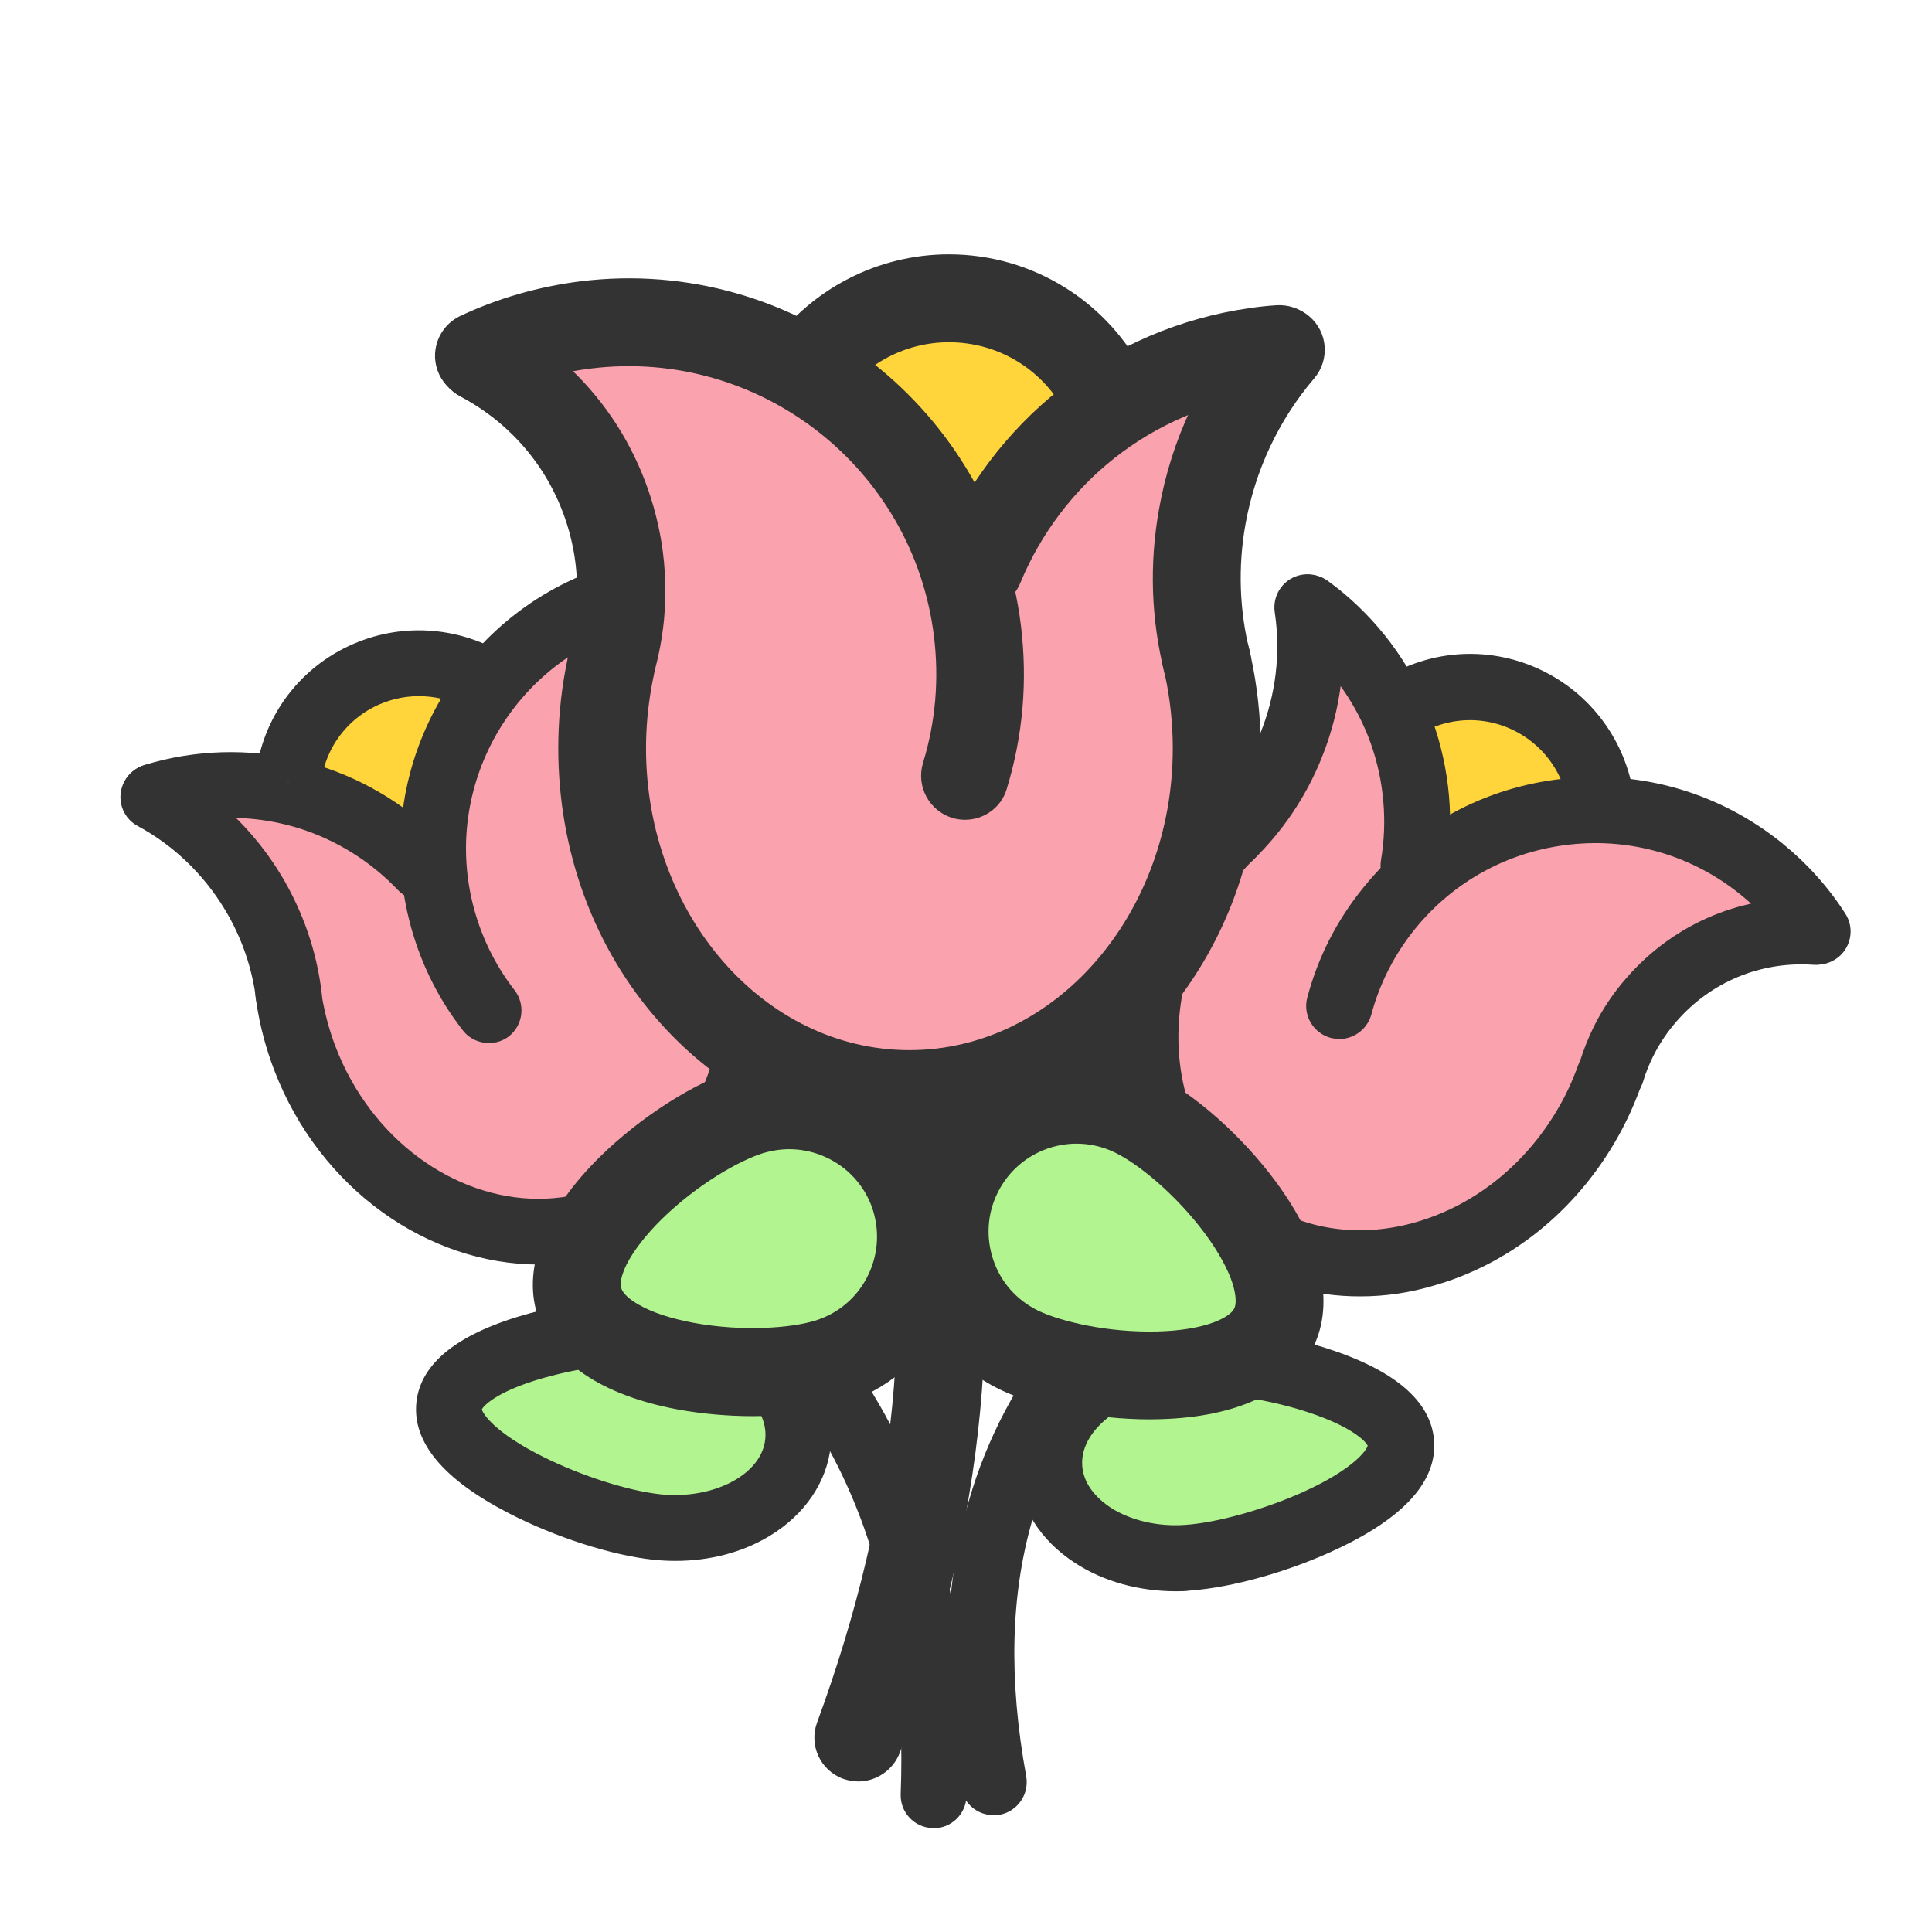 <?xml version="1.0" standalone="no"?><!DOCTYPE svg PUBLIC "-//W3C//DTD SVG 1.1//EN" "http://www.w3.org/Graphics/SVG/1.1/DTD/svg11.dtd"><svg t="1759840271538" class="icon" viewBox="0 0 1024 1024" version="1.1" xmlns="http://www.w3.org/2000/svg" p-id="1714" width="64" height="64" xmlns:xlink="http://www.w3.org/1999/xlink"><path d="M252.016 378.807a34.9 52.3 69 1 1-97.653 37.485 34.9 52.3 69 1 1 97.653-37.485Z" fill="#FFD53B" p-id="1715"></path><path d="M349.762 341.286c-13.345 29.973 3.319 73.385 49.992 130.234l-215.38 120.06L146.889 493.928c-38.323-35.097-46.637-56.756-24.978-65.071s51.726 4.995 90.049 40.092l40.092-90.049L337.291 308.798c21.659-8.314 25.816 2.515 12.471 32.489z" fill="#FAA2AD" p-id="1716"></path><path d="M374.507 444.258c1.018 1.537 2.073 3.168 3.034 4.834 4.647 7.642 8.691 15.944 12.024 24.627 27.164 70.765-1.77 147.747-64.693 171.901s-135.936-13.694-163.101-84.46c-4.05-10.549-6.835-21.156-8.451-31.782-0.207-1.099-0.322-2.233-0.493-3.238" fill="#FAA2AD" p-id="1717"></path><path d="M285.584 670.234c-58.499-0.038-115.924-39.693-140.186-102.896-4.408-11.483-7.602-23.432-9.404-35.38-0.15-1.228-0.393-2.42-0.543-3.648-1.221-9.6 5.512-18.29 14.982-19.569 9.6-1.221 18.29 5.512 19.569 14.982 0.172 1.005 0.307 1.917 0.386 2.958 1.501 9.492 3.987 19.036 7.499 28.185 18.922 49.293 63.056 80.553 107.497 80.525 11.143 0.007 22.387-1.953 33.217-6.11 53.868-20.678 78.372-87.712 54.684-149.422-2.939-7.655-6.495-14.967-10.669-21.933-0.853-1.386-1.743-2.866-2.69-4.216-5.329-8.023-3.061-18.856 4.963-24.185 8.023-5.329 18.856-3.061 24.185 4.963 1.126 1.817 2.31 3.505 3.342 5.358 5.228 8.597 9.76 17.891 13.415 27.413 30.569 79.634-3.003 166.859-74.795 194.417-14.772 5.885-30.131 8.567-45.452 8.557z" fill="#333333" p-id="1718"></path><path d="M494.845 968.985l-0.668-0.065c-9.671-0.358-17.154-8.411-16.796-18.082C479.383 899.404 473.002 852.367 458.354 810.859c-21.578-61.234-61.162-111.058-117.677-148.063-8.023-5.275-10.342-16.06-5.067-24.084 5.275-8.023 16.06-10.342 24.084-5.067 63.067 41.238 107.286 96.995 131.472 165.583 16.096 45.558 23.119 97.062 21.094 152.896-0.336 9.448-8.074 16.917-17.414 16.861zM223.564 477.135c-4.624-0.046-9.26-1.801-12.683-5.415-14.385-15.151-32.556-26.492-52.526-32.752-20.544-6.36-42.52-7.243-63.667-2.339-2.664 0.594-5.386 1.318-7.978 2.098-9.213 2.787-18.945-2.475-21.732-11.688-2.751-9.12 2.511-18.852 11.724-21.639 3.375-0.974 6.75-1.948 10.197-2.736 27.164-6.25 55.415-5.205 81.931 3.04 25.683 8.029 48.936 22.562 67.439 42.023 6.644 6.983 6.285 18.046-0.698 24.69-3.369 3.221-7.7 4.777-12.007 4.716z" fill="#333333" p-id="1719"></path><path d="M152.62 414.82c2.4-25.558 18.864-48.802 44.444-58.621 22.032-8.457 45.644-4.989 63.822 7.207" fill="#FFD53B" p-id="1720"></path><path d="M169.943 416.418l-34.682-3.289C138.362 379.911 159.611 351.831 190.792 339.861c26.42-10.142 56.199-6.791 79.695 8.933l-19.404 28.978C237.082 368.366 219.17 366.351 203.3 372.443c-18.672 7.167-31.462 24.074-33.356 43.975zM373.054 459.169c-5.349 0.018-10.717-2.527-14.125-7.218-3.881-5.366-7.366-11.097-10.385-17.008-4.625-9.258-8.072-19.074-10.176-29.299C330.374 367.795 340.271 329.398 365.677 300.151 372 292.903 383.079 292.185 390.326 298.508s8.058 17.366 1.736 24.613C373.941 344.002 366.815 371.48 372.491 398.544c1.532 7.339 3.997 14.319 7.266 20.883 2.151 4.209 4.582 8.31 7.351 12.174 5.667 7.786 3.972 18.72-3.814 24.387-3.038 2.13-6.693 3.212-10.24 3.181z" fill="#333333" p-id="1721"></path><path d="M259.053 552.845c-5.162-0.054-10.294-2.261-13.723-6.729-13.501-17.312-23.123-37.076-28.486-58.583C195.898 403.67 247.123 318.345 331.116 297.457 347.331 293.375 364.01 291.9 380.651 293.117c9.591 0.71 16.773 9.093 16.063 18.685S387.657 328.668 378.065 327.958c-12.894-0.942-25.854 0.177-38.564 3.342-65.302 16.284-105.156 82.676-88.872 147.978 4.168 16.717 11.66 32.05 22.076 45.511 5.911 7.586 4.568 18.598-3.017 24.509-3.153 2.389-6.866 3.6-10.635 3.547zM153.116 545.309c-8.673 0.009-16.179-6.429-17.336-15.304-2.121-16.967-7.653-33.053-16.546-47.848-11.253-18.71-27.231-34.106-46.272-44.364-8.498-4.557-11.599-15.149-7.042-23.647 4.557-8.498 15.149-11.599 23.647-7.042 24.495 13.305 45.131 33.02 59.596 57.031 11.36 18.99 18.555 39.687 21.276 61.564 1.186 9.507-5.641 18.232-15.147 19.418-0.783 0.193-1.508 0.257-2.176 0.192z" fill="#333333" p-id="1722"></path><path d="M423.1 764.6c3-28.7-25.6-55.3-63.9-59.3s-118.1 11.1-121.1 39.9c-3 28.7 71.8 60.1 110.2 64.2 38.2 4 71.7-16.1 74.8-44.8z" fill="#B2F590" p-id="1723"></path><path d="M358 827.3c-3.8 0-7.7-0.2-11.6-0.6-22.1-2.3-52.3-12-76.8-24.7-34.7-17.9-51.1-37.6-48.9-58.7 2.2-21 22.4-36.9 60-47.2 26.6-7.3 58.1-10.5 80.2-8.2 22.3 2.3 42.7 11.2 57.5 25 16 14.8 24 34.3 21.9 53.5-2 19.2-13.9 36.6-32.6 47.8-14.2 8.6-31.6 13.1-49.7 13.1zM255.4 747c0.5 2.4 7.1 12.6 32.8 25.3 20.1 10 44.9 17.9 61.8 19.7 2.6 0.3 5.3 0.4 7.8 0.4 24.9 0 46.1-12.6 47.8-29.6 2-18.8-20.2-37.2-48.4-40.1-16.9-1.8-42.8 0.8-64.5 6.4-27.7 7.1-36.2 15.6-37.3 17.9z m0 0.2z m0-0.4z" fill="#333333" p-id="1724"></path><path d="M768.188 434.676a52.6 35.1 32 1 1 37.2-59.533 52.6 35.1 32 1 1-37.2 59.533Z" fill="#FFD53B" p-id="1725"></path><path d="M920.635 488.558c-32.244 7.444-56.992 47.048-74.348 118.981l-226.743-100.413L675.292 417.911c4.956-52.089 17.303-71.848 37.147-59.448s27.289 44.645 22.301 96.596l96.596-22.301L939.235 458.792c19.844 12.4 13.644 22.322-18.6 29.766z" fill="#FAA2AD" p-id="1726"></path><path d="M853.025 570.714c-0.668 1.823-1.282 3.562-2.035 5.332-3.359 8.395-7.556 16.621-12.537 24.593-40.433 64.706-119.824 87.97-177.237 52.094-57.498-35.929-71.306-117.43-30.874-182.137 5.988-9.583 12.888-18.36 20.403-26.046 0.753-0.827 1.59-1.601 2.342-2.428" fill="#FAA2AD" p-id="1727"></path><path d="M720.749 687.104c-24.444 0.055-47.976-6.631-68.753-19.614-65.554-40.963-81.993-133.541-36.526-206.304 6.571-10.516 14.191-20.258 22.702-28.972 0.89-0.859 1.696-1.77 2.586-2.629 6.932-6.753 17.977-6.69 24.815 0.294 6.753 6.932 6.69 17.977-0.294 24.815-0.7 0.742-1.431 1.346-2.13 2.088-6.815 6.944-12.856 14.725-18.103 23.12-35.24 56.395-23.827 127.202 25.359 157.937 23.491 14.679 52.228 18.132 80.836 9.713 29.351-8.663 55.011-28.593 72.287-56.24 4.345-6.954 8.097-14.279 11.064-21.858 0.646-1.601 1.24-3.117 1.802-4.77 3.253-9.169 13.27-13.877 22.439-10.623 9.169 3.253 13.877 13.27 10.623 22.439-0.721 1.908-1.409 3.954-2.268 5.894-3.773 9.434-8.468 18.646-13.926 27.381-21.833 34.94-54.521 60.266-92.181 71.283-13.419 4.114-27.04 6.098-40.332 6.046z" fill="#333333" p-id="1728"></path><path d="M526.53 962.064c-8.268 0.022-15.657-5.892-17.184-14.393-10.446-56.879-9.031-106.699 4.141-152.121 19.307-66.941 64.129-121.121 132.877-160.941 8.374-4.909 19.059-2.005 23.967 6.368 4.909 8.374 2.005 19.059-6.368 23.967-60.756 35.145-99.982 82.445-116.724 140.376-11.635 40.133-12.68 84.642-3.337 136.115 1.697 9.55-4.556 18.614-14.075 20.449-1.219 0.064-2.3 0.096-3.297 0.181zM749.243 476.384c-0.943 0-1.972-0.053-2.894-0.275-9.593-1.631-15.965-10.683-14.386-20.192 3.496-20.691 1.586-42.167-5.465-62.02-7.316-20.372-20.006-38.561-36.649-52.498-2.078-1.77-4.293-3.508-6.477-5.109-7.855-5.734-9.51-16.673-3.776-24.528 5.543-7.739 16.535-9.478 24.305-3.797 2.809 2.109 5.703 4.271 8.322 6.497 21.424 17.986 37.708 41.368 47.113 67.645 9.076 25.481 11.58 52.988 7.067 79.648-1.356 8.586-8.807 14.661-17.16 14.63z" fill="#333333" p-id="1729"></path><path d="M742.301 374.646c21.994-13.496 50.603-14.368 74.009 0.258 20.099 12.559 31.623 33.557 32.855 55.551" fill="#FFD53B" p-id="1730"></path><path d="M831.685 431.443c-0.977-17.119-10.147-32.636-24.649-41.698-17.046-10.651-38.331-10.745-55.555-0.164l-18.362-29.869c28.586-17.63 64.022-17.538 92.517 0.267 24.085 15.05 39.446 41.039 41.06 69.405l-35.012 2.06zM854.129 585.554c-1.664 0.021-3.392-0.233-5.183-0.763-9.296-2.861-14.47-12.697-11.662-21.909 2.003-6.413 4.483-12.646 7.439-18.699 4.61-9.265 10.429-18.01 17.329-25.844 25.522-29.333 62.472-44.685 101.289-41.89C973.072 477.105 980.313 485.521 979.624 495.114c-0.741 9.678-9.072 16.971-18.75 16.23C933.156 509.471 906.731 520.433 888.564 541.391c-4.939 5.64-9.083 11.894-12.411 18.541-2.067 4.251-3.932 8.745-5.267 13.335-2.331 7.505-9.263 12.371-16.757 12.287z" fill="#333333" p-id="1731"></path><path d="M709.871 550.715c-1.526-0.01-3.032-0.244-4.569-0.614-9.371-2.554-14.926-12.157-12.372-21.527 5.722-21.423 15.716-41.002 29.802-58.26 26.476-32.746 64.273-53.229 106.153-57.6C870.818 408.257 911.884 420.475 944.629 446.951 957.764 457.634 968.98 470.067 978.055 484.228c5.29 8.14 2.864 19.005-5.224 24.211C964.691 513.729 953.826 511.302 948.62 503.215c-7.092-10.917-15.732-20.679-25.994-28.978-25.442-20.615-57.465-30.13-90.049-26.672-32.584 3.459-61.944 19.308-82.612 44.835-10.896 13.474-18.685 28.77-23.135 45.328-2.183 7.834-9.274 12.954-16.959 12.987zM651.785 461.002c-4.579-0.031-9.127-1.812-12.561-5.373-6.753-6.932-6.499-18.094 0.379-24.762 12.327-11.99 21.897-26.173 28.415-42.265 8.224-20.332 10.872-42.496 7.626-64.099-1.421-9.614 5.171-18.466 14.7-19.94 9.614-1.421 18.466 5.171 19.94 14.7 4.147 27.708 0.8 56.275-9.776 82.448-8.298 20.639-20.687 38.957-36.522 54.297-3.423 3.403-7.759 5.057-12.2 4.994z" fill="#333333" p-id="1732"></path><path d="M556.2 778.1c-2-29 27.6-54.7 66.2-57.4C661 718 740.5 736 742.5 765c2 29-74.2 57.9-112.8 60.6-38.6 2.8-71.5-18.5-73.5-47.5z" fill="#B2F590" p-id="1733"></path><path d="M623.2 843.4c-19.6 0-38.4-5.2-53.4-15-18.4-11.9-29.7-29.8-31-49.2-1.4-19.4 7.4-38.7 23.9-53 15.4-13.3 36.2-21.5 58.6-23.1 22.3-1.6 53.8 2.8 80.2 11 37.4 11.7 57.1 28.4 58.6 49.6 1.5 21.2-15.7 40.5-51.2 57.2-25 11.9-55.6 20.5-77.9 22.1-2.7 0.4-5.3 0.4-7.8 0.4z m7.5-105.4c-2.5 0-4.9 0.1-7.1 0.2-14.7 1-28.6 6.3-38.1 14.6-4.8 4.1-12.7 12.8-11.9 24.1 0.8 11.3 9.8 18.7 15.1 22.2 10.6 6.8 25.1 10.2 39.7 9.1 17-1.2 42.2-8.3 62.7-17.6 26.2-11.9 33.2-21.9 33.8-24.3-0.9-2.3-9.2-11.2-36.8-19.4-18.7-5.5-40.8-8.9-57.4-8.9z m94.4 28.5z m0-0.4z" fill="#333333" p-id="1734"></path><path d="M445.2 212.8a69.8 46.5 0 1 0 139.6 0 69.8 46.5 0 1 0-139.6 0Z" fill="#FFD53B" p-id="1735"></path><path d="M305.6 212.8c31 31 31 93.1 0 186.2l325.8 46.5V305.8c31-62.1 31-93.1 0-93.1s-62.1 31-93.1 93.1l-93.1-93.1-139.6-46.5c-31.1 0-31.1 15.5 0 46.6z" fill="#FAA2AD" p-id="1736"></path><path d="M323.9 352.8c-0.5 2.5-1 4.9-1.5 7.4-2.1 11.8-3.2 24-3.2 36.5 0 101.2 72.9 183.3 162.9 183.3S645 497.9 645 396.7c0-15.1-1.6-29.7-4.7-43.7-0.3-1.4-0.6-2.9-1-4.3" fill="#FAA2AD" p-id="1737"></path><path d="M482.1 603.2c-50.3 0-97.3-21.8-132.6-61.5-34.6-38.9-53.6-90.4-53.6-145.1 0-13.7 1.2-27.3 3.6-40.6 0.5-2.8 1.1-5.6 1.6-8.3 2.7-12.6 15.2-20.5 27.7-17.8 12.6 2.7 20.5 15.2 17.8 27.7-0.5 2.2-0.9 4.4-1.3 6.6-1.9 10.6-2.9 21.5-2.9 32.4 0 88.2 62.6 160 139.6 160s139.6-71.8 139.6-160c0-13.1-1.4-26.1-4.1-38.7-0.3-1.3-0.6-2.6-0.9-3.8-3-12.5 4.7-25.1 17.2-28.1s25.1 4.7 28.1 17.2c0.4 1.6 0.8 3.2 1.1 4.8 3.4 15.8 5.2 32.2 5.2 48.6 0 54.7-19 106.2-53.6 145.1-35.2 39.7-82.3 61.5-132.5 61.5z" fill="#333333" p-id="1738"></path><path d="M454.9 944.2c-2.7 0-5.4-0.5-8-1.4-12.1-4.4-18.3-17.8-13.8-29.9 42.5-115.7 53.1-224.3 31.6-322.7-2.7-12.6 5.2-25 17.8-27.7 12.6-2.8 25 5.2 27.7 17.8 23.5 107.2 12.3 224.5-33.3 348.7-3.6 9.3-12.5 15.2-22 15.2z" fill="#333333" p-id="1739"></path><path d="M507.8 622.1c-16.9 34.7-2.5 76.5 32.1 93.4s118.3 22.9 135.2-11.7-39.3-96.9-74-113.8-76.4-2.6-93.3 32.1z" fill="#B2F590" p-id="1740"></path><path d="M609.6 752.3c-28.9 0-59.7-6.1-79.8-15.9-22.3-10.9-39.1-29.9-47.2-53.4-8.1-23.5-6.6-48.8 4.3-71.1 22.5-46.1 78.3-65.4 124.5-42.9 21.3 10.4 46.8 32.9 64.8 57.3 24.3 32.9 31.4 64 19.9 87.6-11.5 23.6-40.4 37.2-81.2 38.3-1.8 0-3.6 0.1-5.3 0.1z m-80.9-120c-5.5 11.2-6.2 23.8-2.2 35.6s12.4 21.2 23.6 26.7c12 5.8 36.9 11.8 63.4 11.1 11.9-0.3 22.3-2 30-4.9 5.5-2.1 9.4-4.7 10.7-7.3 1.2-2.5 0.9-7.2-0.8-12.9-2.5-7.8-7.5-17-14.6-26.6-15.8-21.3-35.8-37.3-47.8-43.1-23.1-11.3-51-1.7-62.3 21.4z" fill="#333333" p-id="1741"></path><path d="M485.1 635.2c11.3 36.9-9.5 75.9-46.4 87.2-36.9 11.3-120.4 4.1-131.7-32.7s54-89.5 90.9-100.8c36.9-11.3 75.9 9.5 87.2 46.3z" fill="#B2F590" p-id="1742"></path><path d="M399.1 750.6c-13.3 0-27.1-1.2-40.1-3.6-40.2-7.5-66.6-25.4-74.3-50.5-7.7-25.1 4.2-54.7 33.3-83.4 21.7-21.3 50.3-39.5 73-46.5 49.1-15 101.2 12.7 116.2 61.8 7.3 23.8 4.8 49-6.8 70.9s-31.2 38-55 45.3c-12.7 4-29.1 6-46.3 6z m19.2-141.5c-4.5 0-9.1 0.7-13.6 2-12.7 3.9-35.1 16.6-54 35.1-8.5 8.4-14.9 16.7-18.6 24-2.6 5.3-3.7 9.9-2.8 12.6 0.8 2.7 4.2 5.9 9.4 8.8 7.1 4.1 17.1 7.3 28.8 9.5 26.1 4.8 51.7 2.8 64.4-1.1 11.9-3.6 21.7-11.7 27.5-22.7 5.8-11 7-23.6 3.4-35.5-6.1-19.8-24.6-32.7-44.5-32.7zM519.4 323.2c-3 0-6-0.6-8.9-1.8-11.9-4.9-17.5-18.5-12.6-30.4 13.7-33.1 35.8-62.4 63.9-84.7 29-22.9 63.8-37.8 100.6-43 4.6-0.7 9.3-1.2 14-1.5 12.8-0.9 24 8.7 24.9 21.5 0.9 12.8-8.7 24-21.5 24.9-3.6 0.3-7.3 0.7-10.9 1.2-28.6 4-55.7 15.6-78.2 33.4-21.9 17.3-39.1 40.1-49.8 65.9-3.6 9.1-12.3 14.5-21.5 14.5z" fill="#333333" p-id="1743"></path><path d="M586.3 210c-15.2-30.7-46.9-51.8-83.5-51.8-31.4 0-59.2 15.6-76.1 39.4" fill="#FFD53B" p-id="1744"></path><path d="M565.5 220.3c-11.9-24-35.9-38.9-62.6-38.9-22.6 0-44 11.1-57.1 29.6l-38-26.9c21.8-30.9 57.4-49.3 95.1-49.3 22.1 0 43.6 6.2 62.2 18 18.1 11.4 32.6 27.6 42.1 46.7l-41.7 20.8z" fill="#333333" p-id="1745"></path><path d="M324.5 372.3c-2 0-4-0.3-6-0.8-12.4-3.3-19.8-16.1-16.5-28.5 1.6-6.1 2.8-12.4 3.4-18.7 0.9-9.8 0.6-19.7-0.9-29.5-5.8-36.4-27.8-67.3-60.4-84.6-11.4-6-15.7-20.1-9.6-31.5 6-11.4 20.1-15.7 31.5-9.6 21.8 11.6 41 28.3 55.5 48.2 15 20.6 25 44.9 29.1 70.2 2.2 13.7 2.6 27.6 1.3 41.3-0.9 8.8-2.5 17.7-4.8 26.2-2.9 10.5-12.3 17.3-22.6 17.3z" fill="#333333" p-id="1746"></path><path d="M511.5 434.5c-2.2 0-4.5-0.3-6.8-1-12.3-3.8-19.2-16.8-15.5-29.1 6.7-21.8 8.6-44.5 5.8-67.3-11-89.1-92.4-152.7-181.6-141.8-17.3 2.1-34 6.9-49.6 14.3-11.6 5.5-25.5 0.5-31-11.1s-0.5-25.5 11.1-31c20.1-9.5 41.6-15.6 63.8-18.4C422.3 135 527 216.8 541.1 331.5c3.6 29.4 1.1 58.5-7.5 86.6-2.9 10-12.2 16.4-22.1 16.4zM639.8 374.4c-10.4 0-19.9-7.1-22.6-17.7-7.1-28.5-8.1-57.7-2.9-86.8 6.5-36.9 22.7-71.3 46.9-99.6 8.4-9.8 23-10.9 32.8-2.6 9.8 8.4 10.9 23 2.6 32.8-18.8 22-31.4 48.8-36.5 77.5-4 22.7-3.2 45.4 2.3 67.5 3.1 12.5-4.5 25.1-17 28.2-1.8 0.5-3.7 0.7-5.6 0.7z" fill="#333333" p-id="1747"></path></svg>